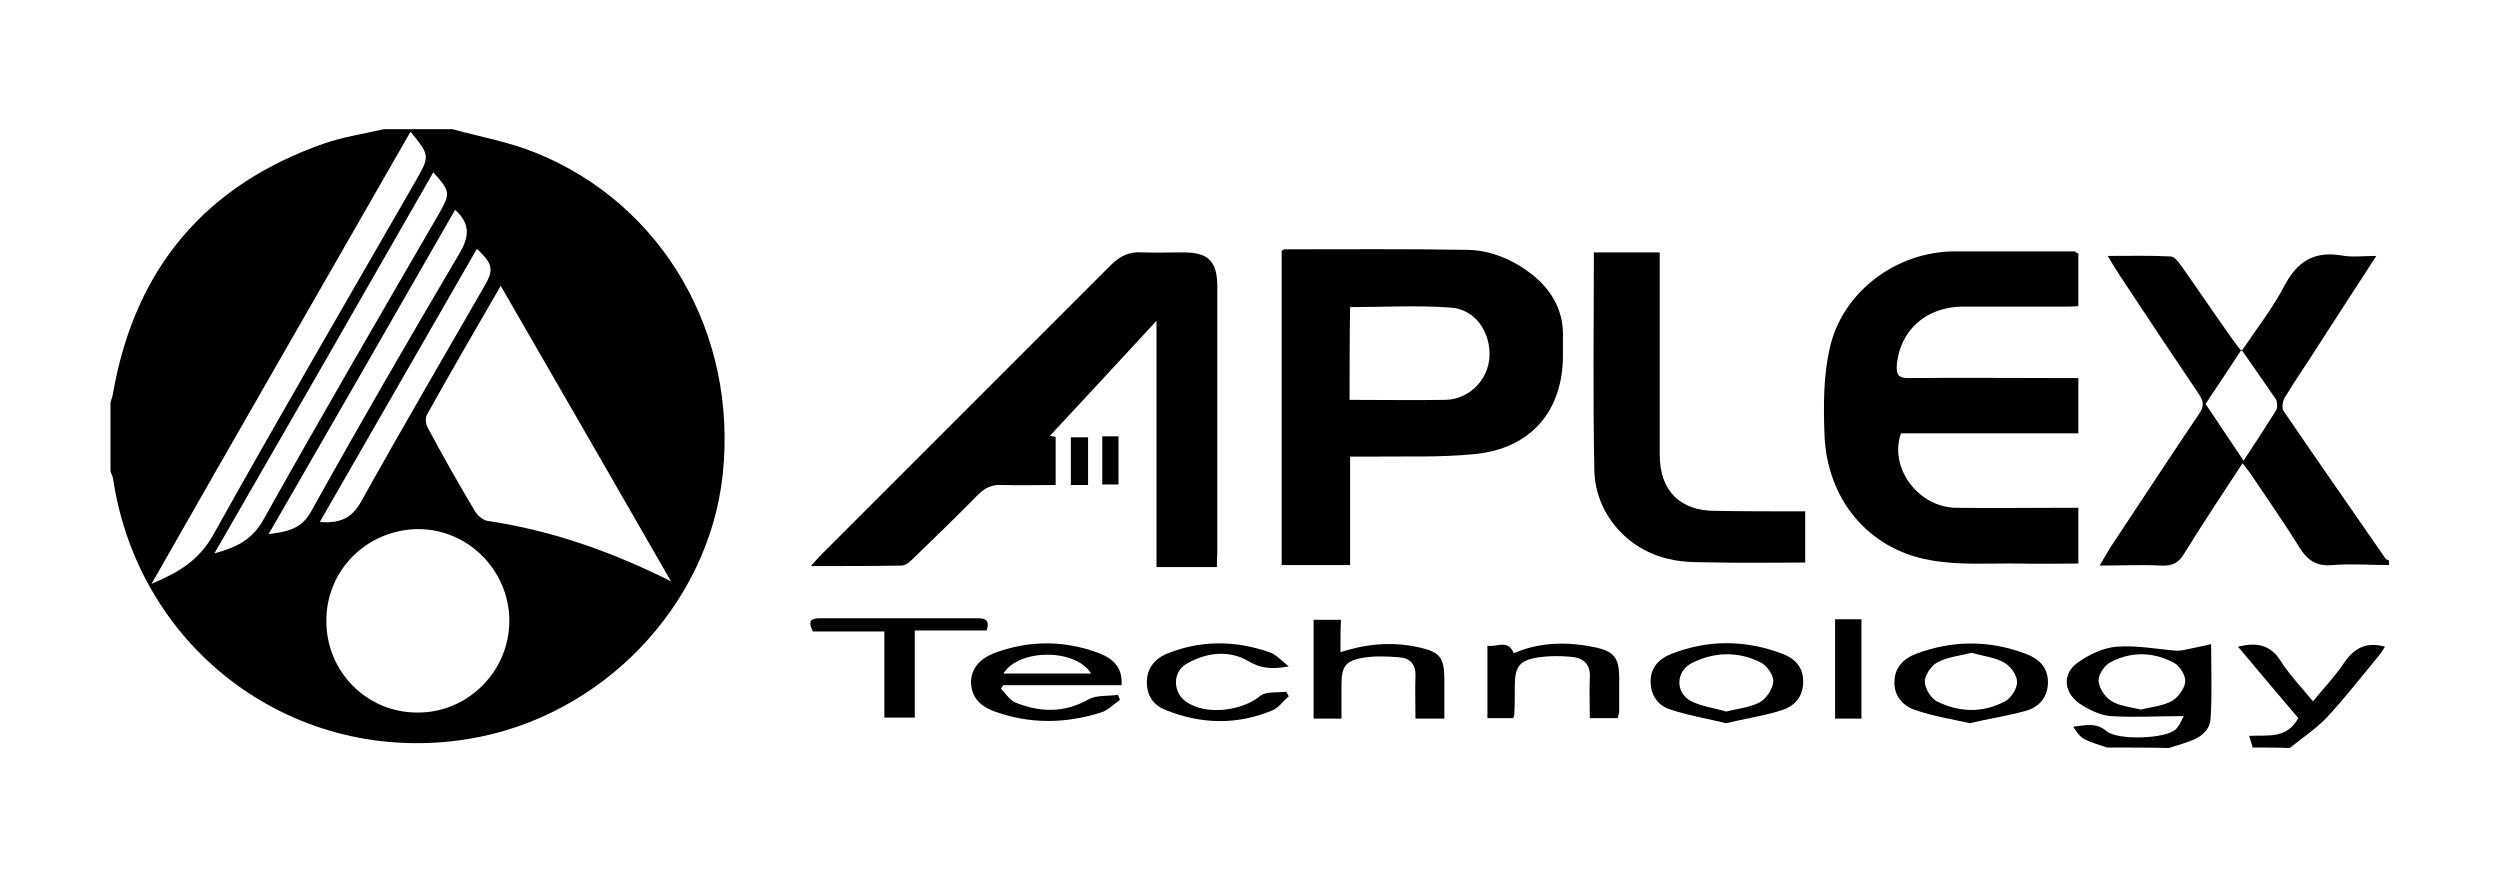 <?xml version="1.0" encoding="UTF-8"?>
<!-- Generator: Adobe Illustrator 24.0.1, SVG Export Plug-In . SVG Version: 6.00 Build 0)  -->
<svg xmlns="http://www.w3.org/2000/svg" xmlns:xlink="http://www.w3.org/1999/xlink" version="1.1" id="Layer_1" x="0px" y="0px" viewBox="0 0 493.3 173.1" style="enable-background:new 0 0 493.3 173.1;" xml:space="preserve">
<g>
	<path d="M89.3,25.5c5.5,1.5,11.1,2.5,16.3,4.6c25.2,10.1,40,35.8,37,63.6c-2.8,25.9-23.9,47.8-50.1,52.1   c-34,5.6-65.1-17.2-70.2-51.4c-0.1-0.5-0.4-1-0.5-1.5c0-4.5,0-9,0-13.5c0.2-0.6,0.4-1.2,0.5-1.8c4.3-24.6,18.2-41.1,41.7-49.3   c3.8-1.3,7.8-1.9,11.7-2.8C80.3,25.5,84.8,25.5,89.3,25.5z M132.4,114.7c-11.1-19.3-22.2-38.6-33.6-58.3   c-5.1,8.8-9.9,17.1-14.6,25.5c-0.3,0.6-0.2,1.8,0.2,2.5c3,5.6,6.1,11.1,9.4,16.6c0.5,0.8,1.6,1.7,2.5,1.8   C109,104.7,120.8,108.9,132.4,114.7z M64.4,122.4c-0.1,10.1,8,18.3,18.1,18.2c9.9,0,18-8.2,18-18.1c0-9.9-8.1-18.1-18-18.1   C72.5,104.5,64.4,112.4,64.4,122.4z M29.9,115.2c5.5-2.3,9.4-4.7,12.2-9.7C55.2,82,68.8,58.7,82.2,35.4c2.6-4.6,2.6-4.8-1.2-9.4   C64.1,55.5,47.1,85,29.9,115.2z M85.5,34C71.2,59,56.9,83.9,42.3,109.2c4.4-1.2,7.5-2.7,9.7-6.7c11.3-20.2,23-40.3,34.6-60.3   C88.9,38.1,88.9,37.8,85.5,34z M89.8,41.4c-12.2,21.3-24.4,42.5-36.8,64c3.7-0.5,6.5-1,8.4-4.5c9.5-17.1,19.3-34,29.2-50.8   C92.5,46.9,93,44.3,89.8,41.4z M63.1,103c4,0.3,6.3-0.7,8.2-4.1c7.9-14.2,16.1-28.2,24.2-42.3c2-3.4,1.8-4.5-1.4-7.5   C83.8,67,73.5,84.9,63.1,103z"></path>
	<path d="M471.4,111.5c-3.7,0-7.5-0.3-11.2,0c-3.2,0.3-4.9-1-6.5-3.5c-3-4.9-6.4-9.7-9.6-14.5c-0.5-0.7-1-1.3-1.6-2.1   c-3.9,6-7.8,11.8-11.5,17.8c-1.1,1.9-2.4,2.5-4.5,2.4c-3.9-0.2-7.8,0-12.2,0c0.9-1.5,1.5-2.6,2.2-3.7c5.8-8.7,11.5-17.5,17.4-26.2   c1-1.5,1-2.4,0-3.9c-5.2-7.7-10.3-15.4-15.4-23.1c-0.8-1.2-1.6-2.5-2.6-4.2c4.5,0,8.5-0.1,12.4,0.1c0.7,0,1.5,1,2,1.7   c3.4,4.8,6.7,9.7,10.1,14.5c0.5,0.7,1.1,1.5,1.9,2.5c3-4.5,6.1-8.4,8.4-12.8c2.5-4.8,5.8-7,11.3-6.1c2.1,0.4,4.2,0.1,6.9,0.1   c-4,6.1-7.7,11.9-11.4,17.6c-2.2,3.5-4.6,6.9-6.7,10.4c-0.4,0.7-0.6,2.1-0.2,2.6c6.6,9.7,13.4,19.4,20.1,29.1   c0.1,0.2,0.5,0.3,0.7,0.4C471.4,110.8,471.4,111.2,471.4,111.5z M442.3,69c-2.6,3.9-4.8,7.3-7.1,10.7c2.5,3.7,4.9,7.3,7.5,11.2   c2.3-3.5,4.4-6.7,6.4-9.9c0.3-0.5,0.3-1.6,0-2.2C446.9,75.6,444.8,72.6,442.3,69z"></path>
	<path d="M415.8,147.5c-1.5-0.5-3-0.9-4.4-1.6c-1-0.5-1.7-1.5-2.3-2.5c2.4-0.3,4.5-0.9,6.6,0.9c2.2,1.8,11.4,1.5,13.5-0.3   c0.9-0.7,1.3-2.1,1.7-2.7c-5,0-9.7,0.3-14.5,0c-2.1-0.2-4.3-1.3-6.1-2.5c-3.1-2.2-3.4-5.8-0.4-8c2.2-1.6,5.1-3,7.8-3.2   c3.9-0.3,7.9,0.5,11.9,0.8c0.5,0,1.1-0.1,1.6-0.2c1.6-0.3,3.2-0.7,5.1-1.1c0,5.2,0.2,9.9-0.1,14.5c-0.1,2.8-2.3,4.1-4.8,4.9   c-1.1,0.4-2.3,0.7-3.4,1.1C424,147.5,419.9,147.5,415.8,147.5z M422.4,140c2.1-0.5,4.4-0.7,6.2-1.7c1.2-0.7,2.5-2.5,2.6-3.8   c0.1-1.2-1.1-3.1-2.2-3.7c-4.1-2.2-8.5-2.3-12.6-0.1c-1.2,0.6-2.4,2.5-2.3,3.7c0.1,1.4,1.3,3.2,2.5,3.9   C418.1,139.3,420.3,139.5,422.4,140z"></path>
	<path d="M444.5,147.5c-0.2-0.7-0.4-1.4-0.7-2.3c3.6-0.2,7.4,0.7,9.7-3.5c-3.9-4.6-7.8-9.2-11.9-14.1c3.7-0.9,6.4-0.4,8.4,2.8   c1.8,2.8,4.2,5.3,6.4,8c2.1-2.6,4.4-5,6.2-7.7c2-2.9,4.4-4.1,8-3.1c-0.4,0.7-0.8,1.3-1.3,1.9c-3.3,4-6.6,8.2-10.1,12   c-2.2,2.3-4.9,4.1-7.4,6.1C449.3,147.5,446.9,147.5,444.5,147.5z"></path>
	<path d="M240.1,111.9c-4.1,0-7.9,0-11.9,0c0-16,0-31.9,0-48.6c-7.5,8.1-14.5,15.7-21.5,23.2c-0.4-0.3-0.7-0.5-1.1-0.8   c0.8,0.2,1.7,0.3,2.7,0.5c0,3,0,6.1,0,9.5c-3.6,0-7.1,0.1-10.6,0c-1.9-0.1-3.3,0.5-4.7,1.9c-4.2,4.3-8.5,8.4-12.8,12.6   c-0.6,0.6-1.5,1.4-2.3,1.4c-5.8,0.1-11.5,0.1-17.9,0.1c0.9-1,1.4-1.6,2-2.2c19.1-19.1,38.1-38.1,57.2-57.2c1.8-1.8,3.7-2.7,6.2-2.5   c2.7,0.1,5.4,0,8.1,0c5,0,6.7,1.8,6.7,6.8c0,11.1,0,22.3,0,33.4c0,6.3,0,12.5,0,18.8C240.2,109.8,240.1,110.8,240.1,111.9z"></path>
	<path d="M266.4,90.1c0,7.3,0,14.3,0,21.4c-4.6,0-9,0-13.5,0c0-20.8,0-41.4,0-62c0.2-0.1,0.4-0.3,0.5-0.3c12.1,0,24.2-0.1,36.2,0.1   c4.7,0.1,9.1,2,12.9,5c3.9,3.2,6.1,7.3,5.9,12.4c0,1.1,0,2.2,0,3.4c0,11-6.3,18.4-17.4,19.5c-7,0.7-14,0.4-21,0.5   C268.9,90.1,267.8,90.1,266.4,90.1z M266.3,78.9c6.5,0,12.7,0.1,18.9,0c4.7-0.1,8.4-3.9,8.7-8.4c0.3-4.9-2.8-9.5-7.6-9.8   c-6.6-0.5-13.2-0.1-19.9-0.1C266.3,66.7,266.3,72.7,266.3,78.9z"></path>
	<path d="M410.1,50c0,3.5,0,6.8,0,10.4c-1.1,0.1-2.1,0.1-3.1,0.1c-6.6,0-13.3,0-19.9,0c-7,0.1-12.1,4.6-12.8,11.3   c-0.2,2,0.2,2.9,2.5,2.8c10-0.1,20,0,30.1,0c1,0,2,0,3.2,0c0,3.7,0,7.2,0,10.9c-11.7,0-23.4,0-35,0c-2.4,6.8,3.4,14.6,10.9,14.7   c6.9,0.1,13.9,0,20.8,0c1,0,2,0,3.3,0c0,3.7,0,7.1,0,11c-3.9,0-7.7,0.1-11.5,0c-6-0.1-12.1,0.4-17.9-0.7   c-12.2-2.2-20.3-12.2-20.7-24.9c-0.2-5.6-0.2-11.3,1-16.7c2.4-11.2,13-19.2,24.6-19.3c8,0,15.9,0,23.9,0   C409.5,49.8,409.7,49.9,410.1,50z"></path>
	<path d="M356.2,100.9c0,3.5,0,6.6,0,10.1c-5.7,0-11.3,0.1-16.9,0c-3.4-0.1-6.8,0.1-10-0.7c-8.2-1.8-14.5-9-14.7-17.4   c-0.3-14.3-0.1-28.6-0.1-43.1c4.3,0,8.4,0,13,0c0,1,0,1.9,0,2.9c0,12.4,0,24.7,0,37.1c0,7,4,11,10.9,11   C344.3,100.9,350.1,100.9,356.2,100.9z"></path>
	<path d="M221.3,135.2c-7.8,0-15.6,0-23.3,0c-0.2,0.2-0.4,0.5-0.5,0.7c0.9,0.9,1.7,2.2,2.8,2.7c4.9,2,9.7,2.1,14.5-0.6   c1.6-0.9,3.9-0.6,5.8-0.9c0.1,0.3,0.3,0.7,0.4,1c-1.3,0.9-2.4,2.1-3.8,2.5c-6.9,2.2-14,2.3-20.9-0.2c-2.6-0.9-4.6-2.6-4.7-5.7   c0-3,2-4.8,4.5-5.8c6.9-2.6,13.9-2.6,20.8,0C219.5,129.9,221.6,131.7,221.3,135.2z M215.3,132.9c-3.1-5-14.3-4.9-17.3,0   C203.7,132.9,209.3,132.9,215.3,132.9z"></path>
	<path d="M264.5,128.7c5.5-1.8,10.6-2.1,15.8-0.9c3.8,0.9,4.6,2,4.7,5.8c0,2.7,0,5.4,0,8.2c-2,0-3.6,0-5.7,0c0-2.8-0.1-5.6,0-8.4   c0.1-2.4-1.2-3.6-3.2-3.7c-2.4-0.2-4.9-0.3-7.2,0.1c-3.5,0.6-4.2,1.8-4.2,5.4c0,2.1,0,4.3,0,6.6c-1.9,0-3.6,0-5.5,0   c0-6.4,0-12.9,0-19.5c1.7,0,3.4,0,5.4,0C264.5,124.3,264.5,126.4,264.5,128.7z"></path>
	<path d="M340.6,142.7c-3.7-0.9-7.4-1.5-11-2.7c-2.3-0.7-3.8-2.6-3.9-5.3c-0.1-2.8,1.5-4.6,3.9-5.6c7.3-2.9,14.7-2.9,22.1-0.1   c2.4,0.9,4.2,2.6,4.1,5.7c-0.1,3-1.8,4.7-4.4,5.5C347.9,141.3,344.3,141.8,340.6,142.7z M340.6,140.4c2.4-0.6,4.7-0.8,6.6-1.8   c1.3-0.7,2.6-2.6,2.7-4.1c0.1-1.3-1.3-3.2-2.5-3.8c-4.4-2.2-9.1-2.1-13.5,0.1c-3.3,1.6-3.4,6-0.1,7.6   C335.8,139.4,338.3,139.7,340.6,140.4z"></path>
	<path d="M388.7,142.7c-3.6-0.8-7.3-1.4-10.8-2.6c-2.4-0.8-4.1-2.7-4.1-5.4c0-2.9,1.7-4.7,4.3-5.7c7.2-2.7,14.4-2.7,21.6,0   c2.5,0.9,4.4,2.6,4.4,5.6c0,3-1.8,5-4.5,5.7C396,141.3,392.4,141.8,388.7,142.7z M389.1,128.8c-2.3,0.6-4.8,0.8-6.8,1.9   c-1.2,0.6-2.5,2.5-2.5,3.8c0,1.3,1.2,3.3,2.4,3.9c4.4,2.2,9.1,2.3,13.4,0c1.2-0.6,2.5-2.6,2.4-3.9c0-1.3-1.3-3.1-2.6-3.8   C393.6,129.7,391.4,129.5,389.1,128.8z"></path>
	<path d="M319.2,141.7c-1.8,0-3.5,0-5.5,0c0-2.7-0.1-5.3,0-7.9c0.2-2.8-1.3-4-3.7-4.2c-2.1-0.2-4.3-0.2-6.4,0.1   c-3.8,0.6-4.7,1.8-4.7,5.7c0,1.9,0,3.7-0.1,5.6c0,0.2-0.1,0.3-0.2,0.7c-1.6,0-3.2,0-5.1,0c0-4.6,0-9.3,0-14.3   c1.8,0.4,4-1.4,5.2,1.5c5.3-2.3,10.8-2.3,16.4-1.1c3.4,0.8,4.3,2.1,4.4,5.5c0,2.4,0,4.9,0,7.3C319.4,141,319.3,141.2,319.2,141.7z"></path>
	<path d="M174.5,141.6c0-5.7,0-11.2,0-17c-4.8,0-9.4,0-14.1,0c-0.9-1.8-0.7-2.6,1.3-2.6c10.5,0,21,0,31.4,0c1.7,0,2.1,0.7,1.6,2.4   c-4.6,0-9.3,0-14.2,0c0,5.8,0,11.4,0,17.2C178.5,141.6,176.7,141.6,174.5,141.6z"></path>
	<path d="M254.3,131.5c-3.4,0.6-5.5,0.4-7.9-1c-3.8-2.3-8.4-1.8-12.3,0.5c-2.8,1.6-2.7,5.7,0,7.5c3.9,2.7,11,1.8,14.6-1.2   c1.1-0.9,3.4-0.6,5.1-0.8c0.2,0.3,0.3,0.6,0.5,0.9c-1.1,0.9-2,2.3-3.3,2.8c-7,2.9-14,2.7-21-0.1c-2.3-0.9-3.7-2.7-3.7-5.5   c0-2.7,1.5-4.5,3.7-5.5c6.7-2.8,13.6-2.8,20.5-0.4C251.7,129.1,252.7,130.2,254.3,131.5z"></path>
	<path d="M367.3,141.8c-1.8,0-3.4,0-5.2,0c0-6.5,0-13,0-19.6c1.7,0,3.4,0,5.2,0C367.3,128.7,367.3,135.2,367.3,141.8z"></path>
	<path d="M214.7,95.7c-1.2,0-2.2,0-3.4,0c0-3.1,0-6.2,0-9.4c1.1,0,2.1,0,3.4,0C214.7,89.3,214.7,92.4,214.7,95.7z"></path>
	<path d="M217.5,86.1c1.2,0,2.1,0,3.2,0c0,3.2,0,6.3,0,9.5c-1,0-2,0-3.2,0C217.5,92.5,217.5,89.4,217.5,86.1z"></path>
</g>
</svg>
